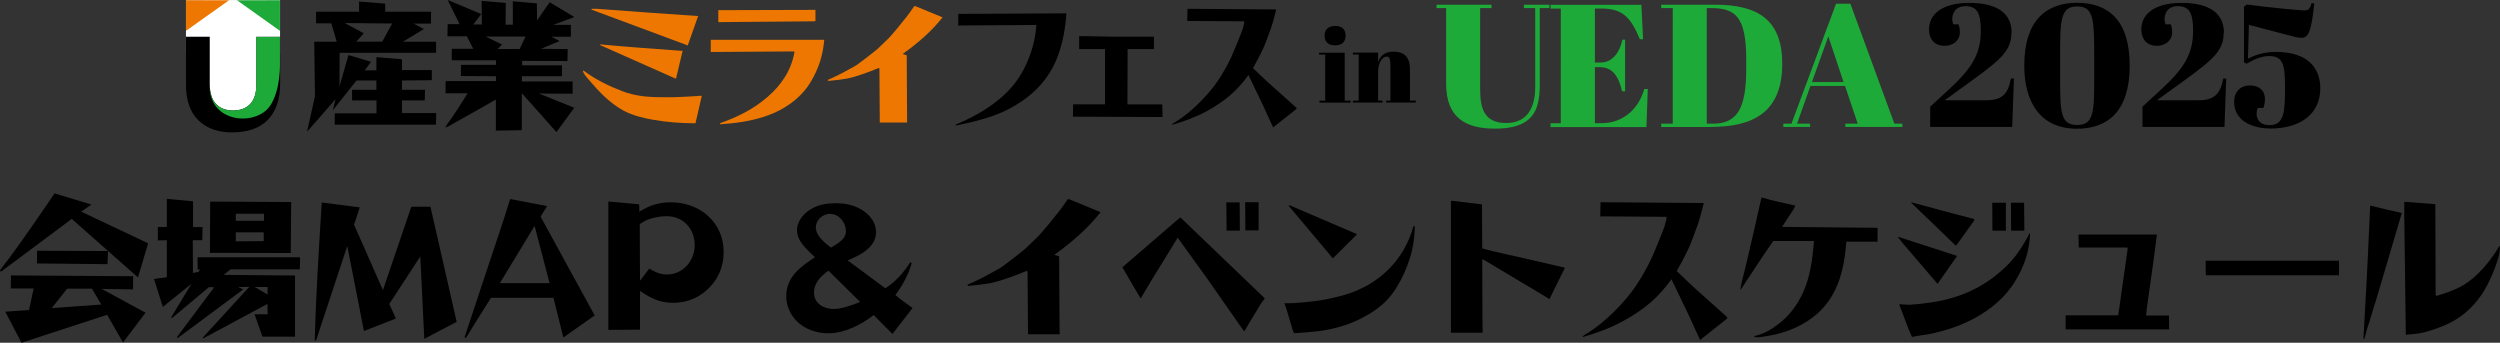 <?xml version="1.0" encoding="UTF-8"?>
<svg id="b" data-name="レイヤー 2" xmlns="http://www.w3.org/2000/svg" xmlns:xlink="http://www.w3.org/1999/xlink" viewBox="0 0 275.58 37.78">
  <rect x="0" y="0" width="275.58" height="37.78" fill="#333333" stroke="none"/>
  <defs>
    <clipPath id="d">
      <path d="M28.25,4.06v5.27c0,.95-.23,1.67-.68,2.14-.45.47-1.08.71-1.89.71s-1.43-.25-1.89-.74c-.45-.49-.68-1.23-.68-2.2v-5.19h-2.62v5.26c0,1.76.46,3.08,1.38,3.96.92.88,2.18,1.33,3.77,1.33.79,0,1.51-.11,2.16-.33.65-.22,1.2-.56,1.65-1,.45-.45.8-1.01,1.04-1.67.24-.67.37-1.46.37-2.36v-5.17h-2.62Z" fill="none"/>
    </clipPath>
  </defs>
  <g id="c" data-name="レイヤー 1">
    <g>
      <path d="M34.72,10.65l-.08-6.05h2.48l-.6-2.03h-1.68v-1.28h4.74V.17l2.88.23v.89h5.06l-.02,1.31h-1.91l1.14.6-2.32,1.4h3.66v1.22h-10.63l-.02,3.71.99-3.46,2.49.74-.69.94h1.28v-1.45l2.82.23v1.19h3.29v1.12l-3.29.03v1.03h2.54l-.03,1.17h-2.51v1.39h3.77l-.02,1.28h-11.16v-1.25h4.6v-1.42h-2.69v-1.17h2.68v-1.03h-2.19l-2.62,3.29.31-1.23-3.03,3.46s-.06.08-.08.08-.01-.01-.01-.03c0-.02,0-.03.01-.08l.83-3.71ZM38.01,2.55l2.09,1.12-.82.92h2.86l1.09-2-5.23-.05Z"/>
      <path d="M49.36,0l3.69,1.55-.88,1.15h.95l-.03-2.6,2.66.22-.02,2.4h.8V.14s2.65.23,2.65.23l.02,1.88,1.39-2,2.72,1.63-2.32.86h1.94v1.31h-2.14l.89.48-2.05.85,2.95.03-.03,1.32-4.99-.02v.49h4.39v1.2h-4.42v.58h5.59v1.35l-3.71-.02,3.89,1.57-1.96,2.68-3.82-4.29v4.08s-2.86.05-2.86.05v-3.43c-1.34.78-2.71,1.55-4.05,2.29-.37.2-.78.46-1.2.68l-.29.12v-.08s.15-.25.15-.25c.81-1.09,1.55-2.28,2.28-3.45h-2.43v-1.34h5.56v-.54l-3.88-.02.02-1.23h3.86v-.51h-4.88v-1.26h2.37l-.71-1.38h-2.14l.03-1.34h1.31l-1.32-2.68ZM57.94,4.03h-4.4l1.8.88-.48.49h2.42l.66-1.37Z"/>
      <path d="M64.27,7.8h.09c1.26.95,2.71,1.66,4.18,2.23,1.67.65,3.21.69,4.97.69,1.11,0,2.23-.06,3.34-.13l.25-.03h.26l-.57,2.49-.13.54c-1.74-.02-3.02-.1-4.74-.4-1.08-.19-2.15-.46-3.14-.97-1.54-.82-2.77-2.12-3.89-3.45-.19-.22-.6-.66-.63-.94v-.04ZM65.23.97h.56c3.68.28,7.34.54,11.01.79h.16l-1.17,3.31v-.07l-1.8-.67c-2.95-1.09-5.88-2.18-8.82-3.28l.07-.07ZM66.14,4.9h.09c2.95.28,5.91.48,8.87.7h.15l-.73,3.06h-.06l-8.31-3.69v-.07Z" fill="#ed7700"/>
      <path d="M78.33,4.39h12.53c-.12,1.29-.38,2.37-.92,3.56-.34.72-.73,1.41-1.23,2.01-1.17,1.41-2.83,2.4-4.57,2.93-1.61.51-3.08.69-4.76.81v-.12c1.89-.67,3.69-1.55,5.22-2.89,1.54-1.32,2.64-2.96,2.98-4.98l-.07-.04-9.16.06v-1.33ZM89.89,1.09v1.22l-.18.04-10.53.09v-1.32c3.49-.01,6.98-.01,10.48-.03h.22Z" fill="#ed7700"/>
      <path d="M100.91.68l2.99,1.23c-1.14,1.45-2.57,2.74-4.4,4.04l.45.15.04,7.01v.4s-3.01,0-3.01,0l-.04-5.95-.06-.06h-.04c-.89.38-2.62,1.03-3.53,1.17-.66.12-1.32.18-1.99.25l-.1-.1c.82-.35,1.61-.75,2.39-1.19.29-.16.73-.38,1-.59l1.07-.81,1-.79c.4-.38,1.25-1.17,1.55-1.52.47-.53.91-1.07,1.35-1.63.43-.51.82-1.05,1.2-1.61h.13Z" fill="#ed7700"/>
      <path d="M117.55,1.47c-.1,1.58-.38,3.15-.92,4.65-.67,1.86-1.86,3.44-3.43,4.63-2.49,1.89-4.85,2.46-7.83,3.09l-.03-.1c2.29-.97,4.53-2.24,6.19-4.15,1.58-1.83,2.56-4.43,2.71-6.84l-8.47.06-.1.07-.04-.09v-1.26l11.93-.06Z"/>
      <polygon points="118.96 3.98 119.33 3.98 122.52 4.04 127.2 4.04 127.2 5.41 124.3 5.41 124.28 11.51 128.12 11.51 128.15 12.9 118.27 12.86 118.29 11.5 121.81 11.5 121.81 5.41 118.96 5.41 118.96 3.98"/>
      <path d="M130.89.97l9.79.07c-.18.7-.35,1.41-.59,2.1-.28.72-.6,1.7-.92,2.36-.32.69-.69,1.35-1.05,2.01.56.53,1.1,1.07,1.67,1.58l3.05,2.73s.09.07.09.12c0,.09-.15.18-.22.23l-2.35,1.86v.06l-1.17-2.55-1.57-3.27c-1.32,1.83-2.67,2.92-4.63,4-1.22.66-2.49,1.11-3.8,1.5,0-.13.28-.26.37-.32,1.64-.97,3.68-3.01,4.72-4.59.54-.82,1.03-1.67,1.45-2.57.2-.42,1.11-2.65,1.23-3.02.07-.29.19-.59.21-.89v-.03l-6.3-.04.03-1.33Z"/>
      <path d="M148.23,5.81v5.29h.65v.21h-3.43v-.21h.63v-5.08h-.68v-.21h2.83ZM147.19,2.86c.72,0,1.14.36,1.14,1.06,0,.61-.33,1.08-1.17,1.08-.93,0-1.15-.59-1.15-1.07,0-.57.31-1.07,1.18-1.07"/>
      <path d="M151.91,5.81v1.06c.2-.58.58-1.18,1.72-1.18,1.07,0,1.79.53,1.79,1.93v3.47h.65v.21h-3.27v-.21h.47v-3.75c0-.98-.14-1.1-.43-1.1-.48,0-.93.73-.93,1.66v3.19h.5v.21h-3.28v-.21h.64v-5.08h-.64v-.21h2.78Z"/>
      <path d="M169.23,9.59V.89h-1.25v-.37h2.81v.37h-1.06v8.56c0,2.96-.98,4.73-4.93,4.73-3.14,0-5.39-1.12-5.39-4.95V.89h-1.06v-.37h6.06v.37h-1.25v9.01c0,2.12.5,3.66,2.87,3.66,1.94,0,3.2-1.21,3.2-3.97" fill="#1eaa39"/>
      <path d="M180.93.52l.19,3.81h-.35c-1.06-2.52-1.96-3.39-4.29-3.39h-.67v5.95h.65c1.25,0,2.06-1.06,2.39-2.52h.29v5.7h-.33c-.46-1.92-1.19-2.67-2.54-2.67h-.46v6.18h.73c2.44,0,4.14-1.67,4.71-3.77h.39l-.15,4.2h-10.57v-.42h1.13V.95h-1.13v-.42h10.01Z" fill="#1eaa39"/>
      <path d="M188.57,14h-5.45v-.37h1.27V.89h-1.27v-.37h5.95c4.75,0,7.39,1.71,7.39,6.5,0,5.43-3.29,6.97-7.89,6.97M188.87,13.63c2.6,0,3.62-1.67,3.62-5.98v-1.12c0-4.68-1.19-5.64-3.89-5.64h-.46v12.74h.73Z" fill="#1eaa39"/>
      <path d="M203.38,9.47h-3.81l-1.48,4.16h1.44v.36h-2.95v-.36h.9l4.91-13.22h1.58l4.85,13.22h.88v.36h-6.29v-.36h1.37l-1.4-4.16ZM199.74,9.05h3.48l-1.68-5.04-1.81,5.04Z" fill="#1eaa39"/>
      <path d="M221.72,3.62c0,2.23-1.48,3.19-6.18,6.58l-1.17.85h4.62c1.89,0,2.39-.91,2.68-2.39h.33l-.19,5.33h-9.04v-2.23l1.94-1.79c2.48-2.27,3.64-3.87,3.64-6.56,0-1.91-.37-2.73-1.69-2.73-1.14,0-1.46.83-1.46,1.44,0,.15.04.35.11.56h.58c.1.25.15.5.15.87,0,.91-.73,1.5-1.69,1.5-1.19,0-1.71-.85-1.71-1.79,0-1.62,1.33-2.94,4.45-2.94,2.94,0,4.66,1.06,4.66,3.31"/>
      <path d="M228.95.31c3.41,0,5.81,1.87,5.81,6.93s-2.46,6.95-5.81,6.95c-4.04,0-5.81-2.93-5.81-6.95,0-5.02,2.44-6.93,5.81-6.93M227.09,8.24c0,4.06,0,5.54,1.87,5.54s1.89-1.46,1.89-5.39v-1.69c0-4.54,0-5.99-1.89-5.99s-1.87,1.62-1.87,5.81v1.71Z"/>
      <path d="M245.12,3.62c0,2.23-1.48,3.19-6.18,6.58l-1.17.85h4.62c1.89,0,2.39-.91,2.68-2.39h.33l-.19,5.33h-9.04v-2.23l1.94-1.79c2.48-2.27,3.64-3.87,3.64-6.56,0-1.91-.37-2.73-1.69-2.73-1.14,0-1.46.83-1.46,1.44,0,.15.04.35.11.56h.58c.1.25.15.5.15.87,0,.91-.73,1.5-1.69,1.5-1.19,0-1.71-.85-1.71-1.79,0-1.62,1.33-2.94,4.45-2.94,2.94,0,4.66,1.06,4.66,3.31"/>
      <path d="M247.69,7.03l-.33-.15V.73l.31-.23c1.6.23,5.81.65,6.37.65.44,0,.62-.23.77-.81l.29.04c-.31,3.14-.65,3.79-1.4,3.79-.42,0-.94-.15-1.6-.33l-4.2-1.1-.1,3.73c.87-.46,1.89-.75,3.02-.75,3.85,0,4.95,2.02,4.95,4.02,0,2.75-2.1,4.43-5.52,4.43-1.54,0-3.98-.6-3.98-2.96,0-.94.56-1.79,1.75-1.79.96,0,1.65.52,1.65,1.5,0,.37-.08.73-.17.98h-.63c-.08.21-.12.41-.12.64,0,.52.27,1.25,1.44,1.25,1.64,0,1.69-1.56,1.69-4.2,0-2.4-.19-3.41-1.73-3.41-.81,0-1.65.33-2.46.83"/>
      <rect x="20.5" y=".02" width="10.37" height="5.84" fill="#fff"/>
      <rect x="22.36" y=".03" width="6.98" height="12.72" fill="#fff"/>
      <polygon points="20.5 .03 25.24 .03 20.5 3.4 20.5 .03" fill="#ed7700" fill-rule="evenodd"/>
      <path d="M25.65,14.6c-1.6,0-2.85-.44-3.77-1.33-.92-.88-1.38-2.2-1.38-3.96v-5.26h2.62v5.19c0,.97.23,1.71.68,2.2.45.49,1.08.74,1.89.74s1.43-.24,1.89-.71c.45-.48.68-1.19.68-2.14v-5.27h2.62v5.17c0,.91-.12,1.69-.37,2.36-.24.67-.59,1.23-1.04,1.67-.45.45-1,.78-1.65,1-.65.22-1.37.33-2.16.33"/>
      <polygon points="30.86 .03 26.13 .03 30.86 3.4 30.86 .03" fill="#1eaa39" fill-rule="evenodd"/>
      <g clip-path="url(#d)">
        <path d="M30.86,4.06c0,2.34.26,5.32-.97,7.42-1.46,2.52-6.78,2.15-6.78-1.94s5.13-5.48,5.13-5.48h2.62Z" fill="#1eaa39" fill-rule="evenodd"/>
      </g>
      <g>
        <path d="M10.07,22.55l-1.12.78,7.38,3.49-1.12,3.76-7.3-6.45L.24,29.85c-.05.03-.1.08-.15.08-.03,0-.08-.02-.08-.07,0-.1.1-.22.17-.31.25-.36.54-.71.82-1.07,1.74-2.35,3.37-4.76,5.02-7.16l4.07,1.23ZM1.21,30.36l13.47.09-.02,1.45-3.45-.05,4.83,2.62-2.48,3.28-1.75-3.05-9.44,3.08-1.79-3.42,2.62-.19.51-2.37H1.19l.02-1.45ZM4.07,27.64l7.83.03-.05,1.45-7.77-.08v-1.4ZM10.14,31.82h-2.74l-1.7,2.14,5.46-.39-1.02-1.75Z"/>
        <path d="M21.11,31.28l-3.16,2.55-.97-3.08,1.41-.19v-4.08l-.99.02v-1.48h.99v-3.1l2.89.27v2.84h1.05l-.03,1.45h-1.05l.02,3.61.61-.12.17-.27h-.27v-1.34h11.3l-.03,1.33h-7.64l-.75.61,7.86.07v6.74h-3.59l-.87-2.47h1.45l-.03-1.14-7.04,3.78s-.05.02-.07.02c-.02,0-.02-.03-.02-.05,0-.02.02-.05.03-.07l5.1-5.56-1.21.02.53.27-7.15,5.31s-.08.03-.12.03c-.02,0-.02-.02-.02-.03,0-.03.02-.08.05-.14l4.05-5.41-.58-.02-3.96,3.32s-.14.1-.19.1c-.02,0,.03-.15.08-.24l2.14-3.54ZM32.06,27.89l-8.92-.02.03-5.65,8.93.05-.05,5.61ZM25.99,24.34h3.11v-.78h-3.11v.78ZM25.99,26.6l3.08-.02v-.97h-3.08v.99ZM29.5,32.47v-.83h-1.41l1.41.83Z"/>
        <path d="M39.66,22.86l-.63,1.91,3.18,7.21,3.13-9.19h2.11l2.89,12.69-3.57,1.87-.44-9.08-3.42,5.24.73,1.6-3.52,1.38-1.84-9.37-3.44,10.41h-.15c.14-5.07.46-10.14.78-15.21l4.19.54Z"/>
        <path d="M60.3,22.72l-.71,1.16,5.96,10.89-3.45,2.43-1.09-4.37h-6.89c-.94,1.46-1.84,2.94-2.76,4.42h-.08l-.07-.07c1.28-3.9,2.59-7.78,3.88-11.67.41-1.19.77-2.38,1.14-3.57l4.08.78ZM58.93,24.9l-3.83,6.31h5.48l-1.65-6.31Z"/>
        <path d="M67.06,22.21l3.4.31.02.82c1.07-.7,2.18-1.04,3.47-1.04,3.18,0,5.82,2.18,5.82,5.48,0,1.89-.85,3.52-2.38,4.61-.94.66-2.04.99-3.18.99-1.46,0-2.47-.49-3.66-1.31v4.27l-3.49.02v-14.14ZM71.57,29.61c.61.37,1.22.65,1.96.65,1.75,0,3.05-1.53,3.05-3.23,0-1.82-1.26-3.2-3.11-3.2-.68,0-1.36.14-2.01.36-.34.12-.63.31-.94.51l.03,6.24,1.02-1.33Z"/>
        <path d="M87.85,25.41c0-1.09.82-1.99,1.74-2.47.78-.42,1.7-.54,2.59-.54,1.14,0,2.25.27,3.17.97.7.54,1.22,1.29,1.22,2.23,0,1.68-1.79,2.55-3.13,3.1l4.15,3.08c1.12-.71,2.04-1.74,2.74-2.86h.07l.1.1c-.39,1.29-1,2.43-1.8,3.5.6.53,1.26.97,1.89,1.43l-2.21,2.86c-.7-.68-1.38-1.38-2.06-2.08-1.38,1.05-3.22,2.01-4.99,2.01-1.33,0-2.64-.44-3.57-1.41-.7-.73-1.09-1.68-1.09-2.69,0-2.11,1.56-3.22,3.16-4.29-.8-.78-1.97-1.72-1.97-2.94ZM91.33,29.83c-.83.6-1.6,1.33-1.6,2.43,0,1.22,1.09,1.8,2.19,1.8.85,0,2.09-.44,2.89-.78l-3.49-3.45ZM93.24,25.44c0-.94-.78-1.87-1.75-1.87-.8,0-1.56.68-1.56,1.5,0,.94,1,1.7,1.67,2.23.7-.46,1.65-.88,1.65-1.85Z"/>
        <path d="M117.85,21.96l3.47,1.43c-1.33,1.68-2.98,3.18-5.1,4.7l.53.17.05,8.13.02.46h-3.5l-.05-6.91-.07-.07h-.05c-1.04.44-3.05,1.19-4.1,1.36-.77.14-1.53.2-2.31.29l-.12-.12c.95-.41,1.87-.87,2.77-1.38.34-.19.85-.44,1.16-.68l1.24-.94,1.16-.92c.46-.44,1.45-1.36,1.8-1.77.54-.61,1.06-1.24,1.57-1.89.49-.59.95-1.22,1.4-1.87h.15Z"/>
        <path d="M130.08,24.01h.08l9.19,8.81.07.08c-.15.22-.34.42-.48.66l-1.77,2.94v.05c-.14-.17-.25-.36-.39-.53l-3.66-5.24-3.3-4.58-2.96,4.81-1.12,1.89c-.68-1.14-1.36-2.28-2.02-3.44l6.36-5.48ZM135.17,22.31h1.48l.02,3.11h-1.46l-.03-3.11ZM137.26,22.29h1.48v3.06l-.08.05h-1.38l-.02-3.11Z"/>
        <path d="M155.92,24.92l.03.03v.34c-.05,1.07-.2,2.13-.53,3.15-.37,1.19-.9,2.35-1.56,3.39-.92,1.45-2.18,2.43-3.69,3.2-.61.32-1.26.6-1.91.82-.99.32-1.96.54-2.99.66-.87.1-1.75.17-2.62.22-.14-.24-.2-.49-.27-.75l-.61-2.04-.19-.51,1.09-.02c.7-.05,1.41-.12,2.13-.2,1.16-.14,2.31-.39,3.44-.71,3.73-1.11,6.53-3.78,7.57-7.57h.12ZM142.1,22.64h.08l7.38,3.16-.02.08c-.88.87-1.75,1.74-2.62,2.6-.7-.83-1.38-1.67-2.08-2.48l-2.79-3.32.03-.05Z"/>
        <path d="M159.94,22.14h.19l3.23.39.03,4.85c.43.12.87.24,1.31.34,2.6.58,5.21,1.19,7.81,1.79l-1.72,3.47-.24-.17-7.04-4.2h-.12l.02,5.67.02,2.08v.05c.03.1.07.22-.07.27h-3.42v-14.53Z"/>
        <path d="M176.44,22.29l11.37.09c-.2.82-.41,1.63-.68,2.43-.32.83-.7,1.97-1.07,2.74-.38.8-.8,1.57-1.23,2.33.65.61,1.28,1.24,1.94,1.84l3.54,3.17s.1.08.1.14c0,.1-.17.2-.26.27l-2.72,2.16v.07l-1.36-2.96-1.82-3.79c-1.53,2.13-3.1,3.39-5.38,4.64-1.41.77-2.89,1.29-4.41,1.74,0-.15.32-.31.43-.38,1.91-1.12,4.27-3.49,5.48-5.33.63-.95,1.19-1.94,1.68-2.98.24-.49,1.29-3.08,1.43-3.5.08-.34.22-.68.24-1.04v-.03l-7.32-.05.03-1.55Z"/>
        <path d="M194.15,21.79h.14c1.19.36,2.4.6,3.61.87-.07.2-.17.38-.29.56l-1.17,1.79,10.53.1v1.53h-3.45c-.27,3.9-1.33,7.2-4.95,9.15-1.57.85-3.05,1.19-4.8,1.4l-.36-.03-.03-.12c1-.2,1.87-.71,2.67-1.33,1.19-.9,2.06-2.08,2.69-3.44.83-1.82,1.05-3.71,1.22-5.7h-4.49c-1.22,1.72-2.35,3.5-3.52,5.26l-.05.07h-.07c.15-.82.37-1.63.58-2.45l.97-4.17.6-2.67.19-.82Z"/>
        <path d="M209.2,26.12h.08l6.46,2.09-2.16,3.08-3.88-4.53-.51-.65ZM223.78,25.7c-.05,1.91-.63,3.64-1.62,5.26-1.45,2.38-3.83,4-6.4,4.99-.95.36-2.48.8-3.47.94-.53.07-1.04.15-1.53.25l-.41-.95-1-2.65h.17l.82.05h.24c1.58-.12,3.15-.32,4.66-.77,2.21-.65,4.1-1.75,5.77-3.33,1.16-1.07,1.99-2.38,2.72-3.78h.05ZM210.63,22.31h.1c2.31.63,4.61,1.24,6.92,1.85l-.08.22c-.63.87-1.26,1.74-1.87,2.6l-.07.07h-.07l-4.93-4.75ZM219.61,22.35h1.5v3.03l.05.05h-1.53l-.02-3.08ZM221.67,22.35h1.45l.03,3.03-.08.05h-1.38l-.02-3.08Z"/>
        <path d="M229.1,25.85h8.66l-.42,3.23-.7,4.97-.07.73h2.52l.02,1.53h-11.38l-.03-.05v-1.5h5.8l1.04-7.35-.03-.12h-5.36l-.03-1.45Z"/>
        <path d="M243.13,28.74h14.7v1.6h-14.68l-.02-1.6Z"/>
        <path d="M264.76,23.47c-1.21,4.03-2.35,8.08-3.61,12.1-.14.41-.27.82-.37,1.24l-.15.54h-.1v-.08l.2-3.64c.22-3.64.37-7.32.54-10.97,1.16.29,2.31.56,3.49.82ZM265.04,22.26h.24l3.17.25.03,7.76v2.13c0,.08.03.15.08.22,1-.29,1.99-.63,2.89-1.14,1.62-.92,3.11-2.74,4.05-4.34h.08v.15c0,.77-.36,1.67-.61,2.37-.65,1.67-1.41,3.11-2.72,4.37-.66.65-1.41,1.17-2.23,1.58-.83.42-2.35.97-3.27,1.12-.41.07-1.05.14-1.55.17l-.17-13v-1.65Z"/>
      </g>
    </g>
  </g>
</svg>
